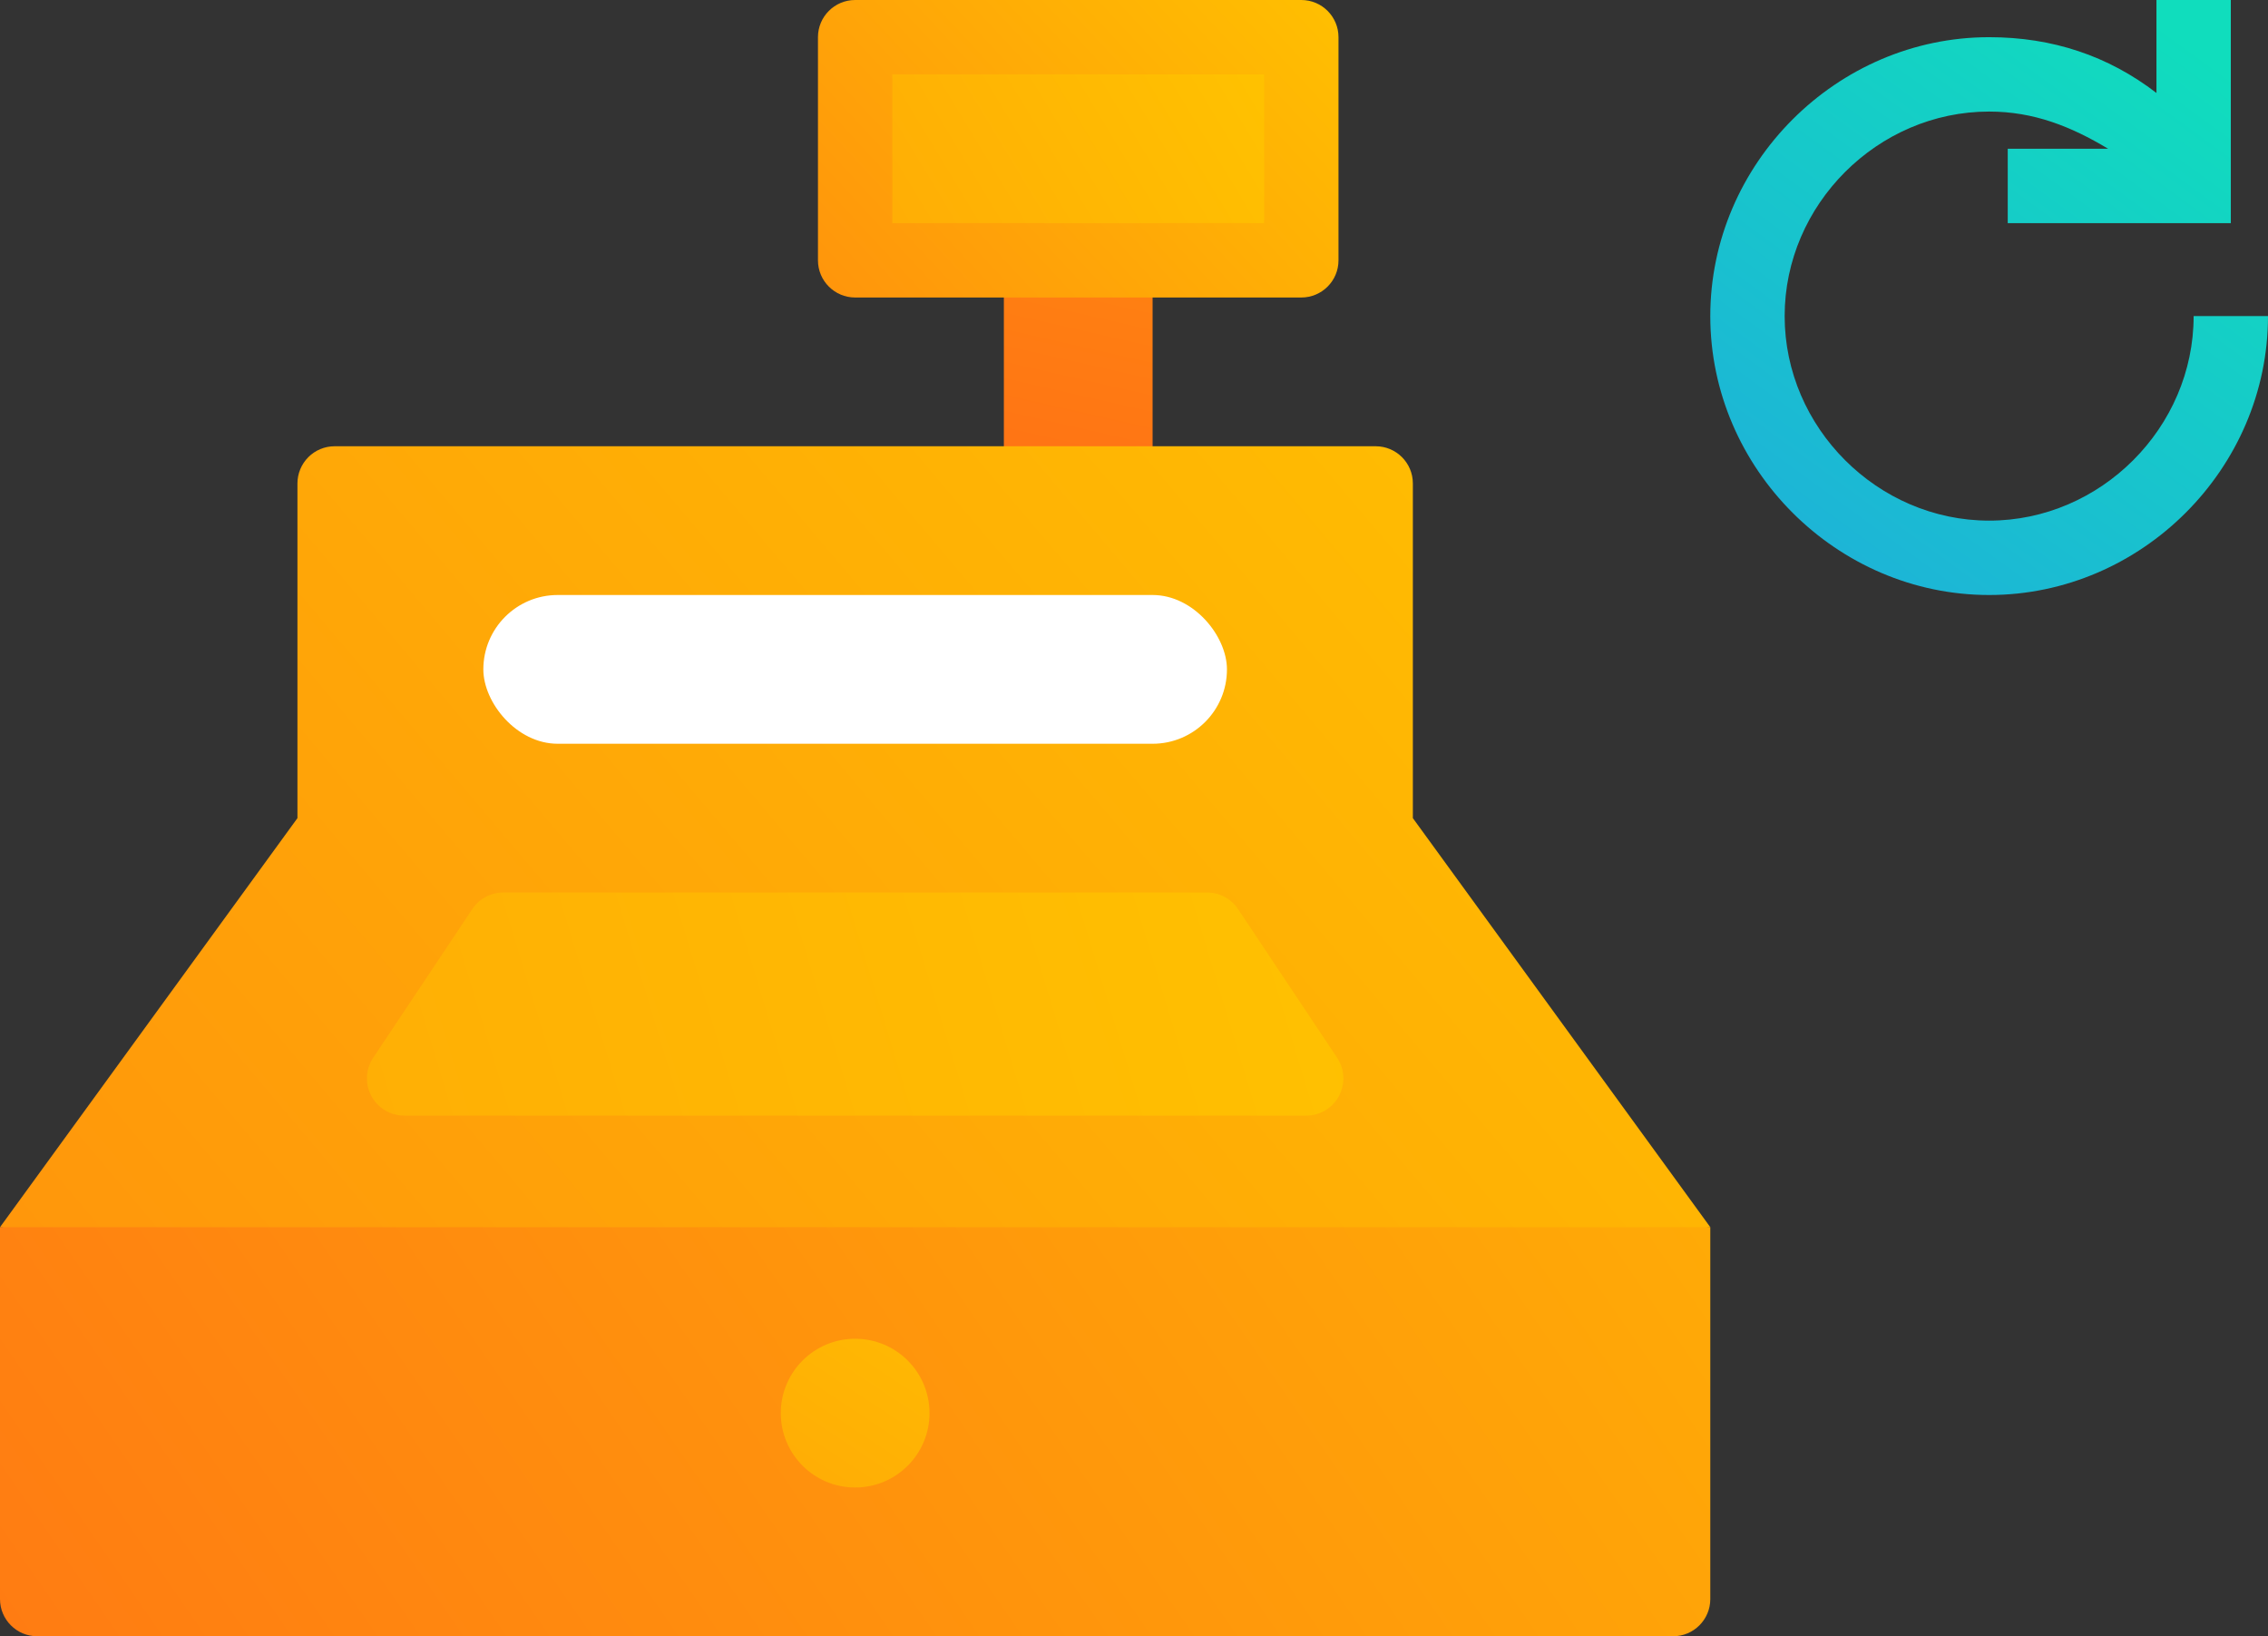 <svg height="44" viewBox="0 0 61 44" width="61" xmlns="http://www.w3.org/2000/svg" xmlns:xlink="http://www.w3.org/1999/xlink"><rect x="0" y="0" width="61" height="44" fill="#333333" stroke="none"/><linearGradient id="a"><stop offset="0" stop-color="#ffc200"/><stop offset="1" stop-color="#ff6a17"/></linearGradient><linearGradient id="b" x1="100.79%" x2="4.465%" xlink:href="#a" y1="-471.813%" y2="159.934%"/><linearGradient id="c" x1="107.681%" x2="-137.364%" xlink:href="#a" y1="-2.524%" y2="127.356%"/><linearGradient id="d" x1="107.681%" x2="-408.521%" xlink:href="#a" y1="24.263%" y2="149.026%"/><linearGradient id="e" x1="107.681%" x2="-137.364%" xlink:href="#a" y1="6.213%" y2="114.487%"/><linearGradient id="f" x1="164.277%" x2="-52.454%" xlink:href="#a" y1="20.161%" y2="56.286%"/><linearGradient id="g" x1="107.681%" x2="-408.521%" xlink:href="#a" y1="42.614%" y2="78.419%"/><linearGradient id="h" x1="107.681%" x2="-408.521%" xlink:href="#a" y1="-110.856%" y2="668.913%"/><linearGradient id="i" x1="-60.947%" x2="93.945%" y1="240.034%" y2="12.524%"><stop offset="0" stop-color="#3175ff"/><stop offset="1" stop-color="#10ddbd"/></linearGradient><g fill="none"><path d="m27 7h4v6h-4z" fill="url(#b)"/><path d="m35 0h-12c-.552 0-1 .447-1 1v6c0 .553.448 1 1 1h12c.552 0 1-.447 1-1v-6c0-.553-.448-1-1-1z" fill="url(#c)"/><path d="m24 2h10v4h-10z" fill="url(#d)"/><path d="m11 15h24v6h-24z" fill="#9edb9e"/><path d="m46 33-8-11v-9c0-.553-.448-1-1-1h-28c-.265 0-.52.105-.707.293s-.293.441-.293.707v9l-8 11 23 3z" fill="url(#e)"/><path d="m46 33h-46v10c0 .552.448 1 1 1h44c.552 0 1-.448 1-1z" fill="url(#f)"/><path d="m13.535 24h18.93c.334 0 .647.167.832.445l2.667 4c.306.46.182 1.08-.277 1.387-.164.11-.357.168-.555.168h-24.263c-.552 0-1-.448-1-1 0-.197.058-.39.168-.555l2.667-4c.185-.278.498-.445.832-.445z" fill="url(#g)"/><rect fill="#fff" height="4" rx="2" width="20" x="13" y="16"/><circle cx="23" cy="38" fill="url(#h)" r="2"/><path d="m53.5 14c-3 0-5.5-2.5-5.5-5.5s2.5-5.5 5.5-5.5c1.2 0 2.2.4 3.2 1h-2.7v2h6v-6h-2v2.5c-1.3-1-2.8-1.5-4.5-1.5-4.1 0-7.5 3.4-7.5 7.5s3.4 7.5 7.5 7.5 7.5-3.4 7.5-7.5h-2c0 3-2.5 5.5-5.5 5.5z" fill="url(#i)"/></g></svg>